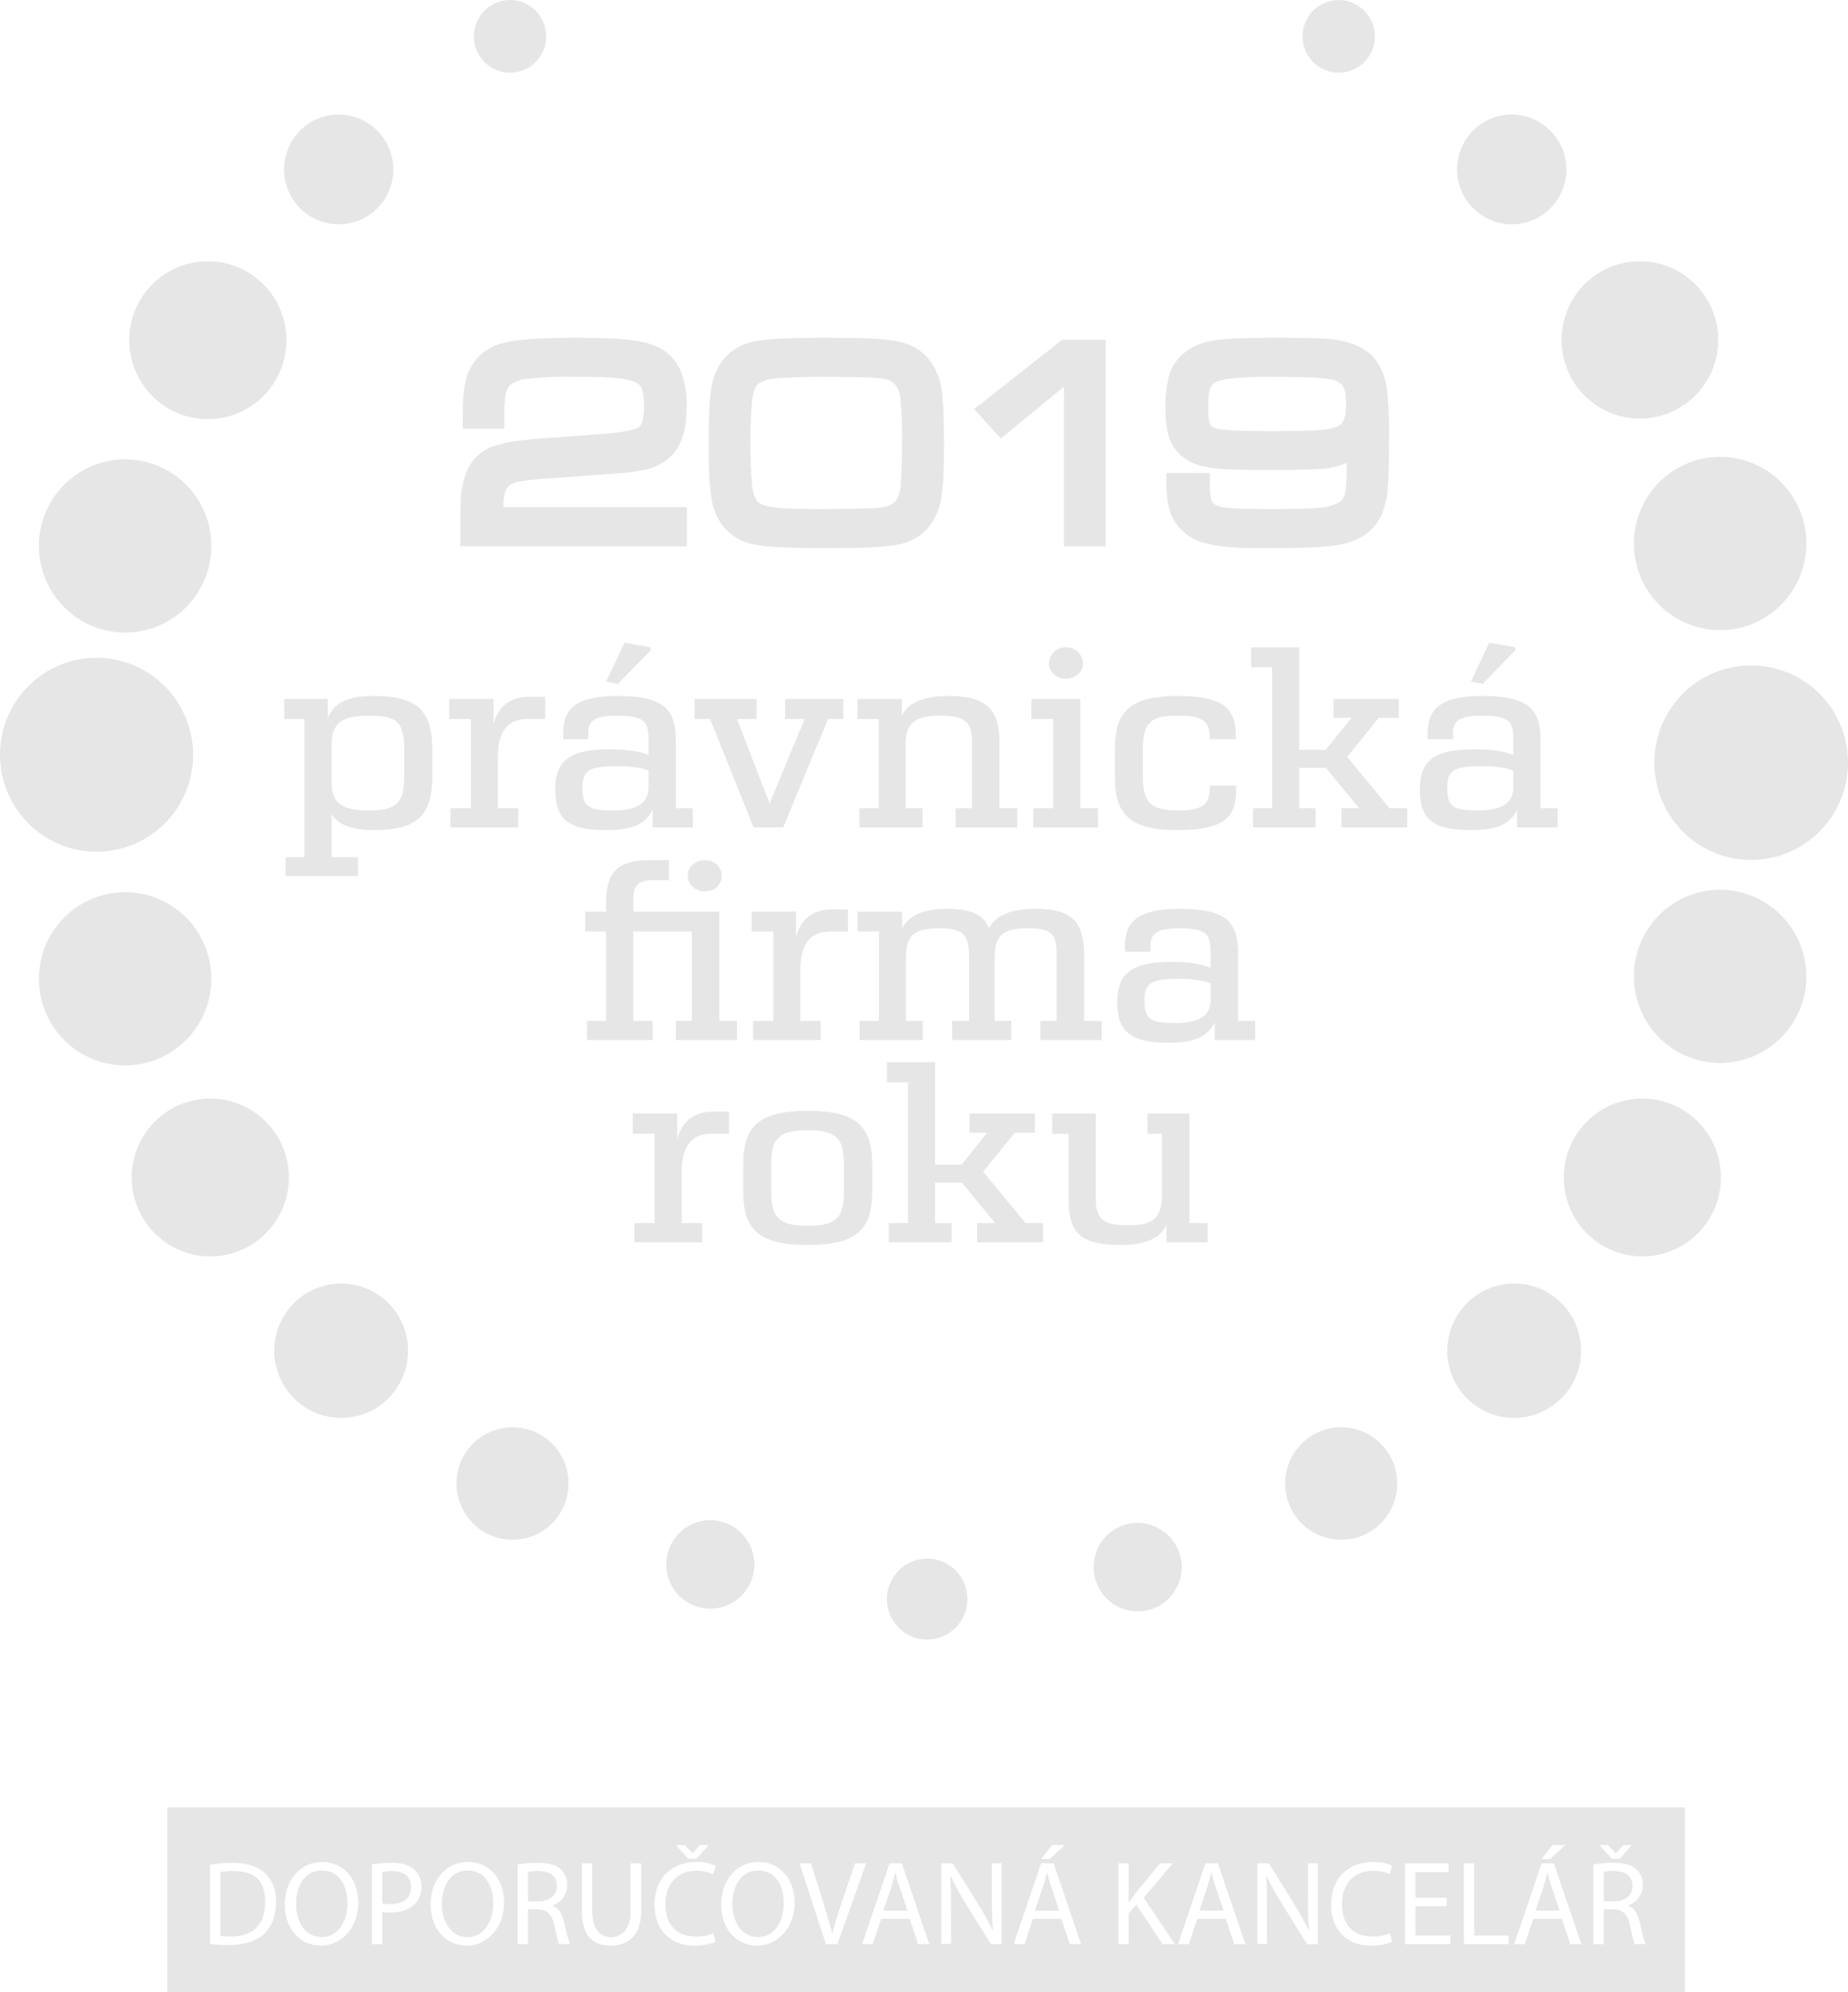 <svg width="180" height="194" viewBox="0 0 180 194" fill="none" xmlns="http://www.w3.org/2000/svg">
<g clip-path="url(#clip0_2001_117)">
<path d="M45.55 182.133C43.854 182.133 43.032 183.703 43.032 185.406C43.032 187.109 43.934 188.625 45.523 188.625C47.113 188.625 48.041 187.135 48.041 185.352C48.041 183.57 47.219 182.133 45.55 182.133ZM117.995 182.346H117.968C117.87 182.833 117.737 183.314 117.571 183.783L116.829 186.044H119.187L118.419 183.783C118.233 183.277 118.127 182.798 117.995 182.346ZM101.99 182.346H101.964C101.865 182.833 101.732 183.314 101.566 183.783L100.798 186.044H103.183L102.414 183.783C102.229 183.277 102.123 182.798 101.99 182.346ZM54.241 183.649C54.241 182.638 53.499 182.186 52.439 182.186C52.102 182.173 51.764 182.2 51.432 182.266V185.14H52.466C53.552 185.14 54.241 184.528 54.241 183.649ZM38.183 182.186C37.864 182.189 37.545 182.215 37.23 182.266V185.326C37.506 185.397 37.792 185.424 38.077 185.406C39.296 185.406 40.038 184.82 40.038 183.756C40.038 182.692 39.296 182.186 38.183 182.186ZM73.85 182.133C72.154 182.133 71.332 183.703 71.332 185.406C71.332 187.109 72.233 188.625 73.823 188.625C75.413 188.625 76.34 187.135 76.34 185.352C76.34 183.57 75.519 182.133 73.85 182.133ZM22.656 182.186C22.256 182.184 21.857 182.219 21.463 182.292V188.519L22.497 188.572C24.669 188.572 25.835 187.348 25.835 185.219C25.835 183.091 24.802 182.186 22.656 182.186ZM159.014 183.649C159.014 182.638 158.272 182.186 157.212 182.186C156.874 182.171 156.536 182.198 156.205 182.266V185.14H157.238C158.325 185.14 159.014 184.528 159.014 183.649ZM87.231 182.346H87.204C87.072 182.798 86.966 183.304 86.807 183.783L86.039 186.044H88.397L87.628 183.783C87.466 183.312 87.333 182.833 87.231 182.346Z" fill="#E6E6E6"/>
<path d="M16.296 175.986V194H164.128V175.986H16.296ZM156.629 179.658L157.371 180.456H157.397L158.139 179.658H158.961L157.768 180.989H157L155.781 179.658H156.629ZM151.223 179.658H152.469L150.985 181.015H150.163L151.223 179.658ZM102.494 179.658H103.739L102.229 181.015H101.407L102.494 179.658ZM66.695 179.658L67.437 180.456H67.464L68.179 179.658H69.027L67.835 180.989H67.04L65.821 179.658H66.695ZM25.782 188.253C25.041 188.998 23.822 189.397 22.311 189.397C21.692 189.394 21.072 189.359 20.456 189.29V181.574C21.165 181.452 21.883 181.39 22.603 181.388C24.06 181.388 25.093 181.734 25.782 182.372C26.471 183.011 26.895 183.916 26.895 185.193C26.895 186.47 26.498 187.534 25.782 188.253ZM31.267 189.45C29.201 189.45 27.743 187.827 27.743 185.432C27.743 183.037 29.28 181.308 31.373 181.308C33.467 181.308 34.898 182.958 34.898 185.299C34.898 187.641 33.281 189.45 31.267 189.45ZM40.436 185.379C39.906 185.938 39.031 186.23 38.051 186.23C37.775 186.246 37.498 186.219 37.23 186.151V189.317H36.223V181.547C36.862 181.442 37.509 181.389 38.157 181.388C39.164 181.388 39.906 181.627 40.356 182.053C40.581 182.257 40.76 182.508 40.879 182.788C40.998 183.069 41.054 183.372 41.045 183.676C41.072 184.302 40.853 184.913 40.436 185.379ZM45.47 189.45C43.404 189.45 41.946 187.827 41.946 185.432C41.946 183.037 43.483 181.308 45.576 181.308C47.67 181.308 49.1 182.958 49.1 185.299C49.1 187.641 47.484 189.45 45.47 189.45ZM54.48 189.317C54.347 189.078 54.188 188.412 53.976 187.428C53.764 186.443 53.314 185.938 52.386 185.911H51.432V189.317H50.425V181.547C51.066 181.449 51.712 181.396 52.36 181.388C53.446 181.388 54.162 181.601 54.639 182.026C54.839 182.224 54.996 182.46 55.101 182.721C55.205 182.982 55.256 183.262 55.248 183.543C55.251 183.989 55.11 184.423 54.848 184.783C54.586 185.142 54.215 185.407 53.791 185.539C54.374 185.752 54.745 186.31 54.93 187.135C55.116 187.96 55.38 188.998 55.539 189.29L54.48 189.317ZM62.456 186.044C62.456 188.466 61.184 189.45 59.488 189.45C57.792 189.45 56.679 188.545 56.679 186.071V181.441H57.686V186.124C57.686 187.88 58.481 188.625 59.514 188.625C60.548 188.625 61.422 187.854 61.422 186.124V181.441H62.456V186.044ZM67.808 188.572C68.38 188.579 68.948 188.47 69.477 188.253L69.689 189.078C69.034 189.344 68.33 189.471 67.623 189.45C65.397 189.45 63.754 188.04 63.754 185.459C63.754 182.878 65.423 181.308 67.835 181.308C68.482 181.278 69.128 181.406 69.716 181.68L69.451 182.505C68.962 182.274 68.428 182.156 67.888 182.159C66.033 182.159 64.814 183.357 64.814 185.406C64.814 187.454 65.927 188.572 67.808 188.572ZM73.77 189.45C71.703 189.45 70.246 187.827 70.246 185.432C70.246 183.037 71.783 181.308 73.876 181.308C75.969 181.308 77.4 182.958 77.4 185.299C77.4 187.641 75.784 189.45 73.77 189.45ZM80.448 189.317L77.877 181.441H78.99L80.209 185.326C80.527 186.39 80.819 187.348 81.057 188.253H81.084C81.296 187.348 81.613 186.363 81.958 185.326L83.283 181.441H84.369L81.56 189.317H80.448ZM89.43 189.317L88.609 186.842H85.827L85.005 189.317H83.972L86.648 181.441H87.84L90.517 189.317H89.43ZM97.565 189.317H96.532L94.041 185.326C93.509 184.479 93.031 183.599 92.61 182.692H92.557C92.61 183.676 92.636 184.607 92.636 185.938V189.29H91.683V181.441H92.796L95.286 185.432C95.807 186.253 96.276 187.106 96.691 187.987H96.717C96.638 186.949 96.611 185.991 96.611 184.767V181.441H97.565V189.317ZM104.216 189.317L103.368 186.842H100.612L99.791 189.317H98.731L101.407 181.441H102.626L105.303 189.317H104.216ZM113.252 189.317L110.682 185.459L109.94 186.31V189.317H108.933V181.441H109.94V185.246H109.966L110.576 184.394L112.987 181.441H114.232L111.397 184.794L114.444 189.317H113.252ZM120.221 189.317L119.399 186.842H116.617L115.796 189.317H114.736L117.412 181.441H118.631L121.307 189.317H120.221ZM128.356 189.317H127.322L124.831 185.326C124.291 184.479 123.804 183.6 123.374 182.692H123.348C123.401 183.676 123.401 184.607 123.401 185.938V189.29H122.473V181.441H123.586L126.077 185.432C126.588 186.259 127.057 187.112 127.481 187.987H127.508C127.416 186.916 127.381 185.841 127.402 184.767V181.441H128.356V189.317ZM133.708 188.572C134.28 188.579 134.848 188.47 135.378 188.253L135.59 189.078C134.925 189.346 134.212 189.473 133.496 189.45C131.297 189.45 129.654 188.04 129.654 185.459C129.654 182.878 131.323 181.308 133.735 181.308C134.715 181.308 135.325 181.521 135.59 181.68L135.351 182.505C134.862 182.274 134.328 182.156 133.788 182.159C131.933 182.159 130.714 183.357 130.714 185.406C130.714 187.454 131.827 188.572 133.708 188.572ZM141.26 189.317H136.861V181.441H141.101V182.292H137.868V184.794H140.916V185.618H137.868V188.466H141.26V189.317ZM146.931 189.317H142.585V181.441H143.592V188.466H146.931V189.317ZM152.946 189.317L152.124 186.842H149.342L148.521 189.317H147.487L150.163 181.441H151.356L154.032 189.317H152.946ZM159.252 189.317C159.12 189.078 158.961 188.412 158.749 187.428C158.537 186.443 158.086 185.938 157.159 185.911H156.205V189.317H155.198V181.547C155.838 181.447 156.485 181.393 157.132 181.388C158.219 181.388 158.934 181.601 159.411 182.026C159.611 182.224 159.768 182.46 159.873 182.721C159.978 182.982 160.028 183.262 160.021 183.543C160.019 183.988 159.877 184.42 159.615 184.779C159.354 185.138 158.985 185.404 158.563 185.539C159.146 185.752 159.517 186.31 159.703 187.135C159.888 187.96 160.127 188.998 160.286 189.29L159.252 189.317Z" fill="#E6E6E6"/>
<path d="M150.746 182.346H150.72C150.587 182.798 150.481 183.304 150.322 183.782L149.554 186.044H151.912L151.144 183.782C150.981 183.312 150.849 182.833 150.746 182.346ZM31.347 182.133C29.651 182.133 28.83 183.703 28.83 185.406C28.83 187.108 29.731 188.625 31.32 188.625C32.91 188.625 33.838 187.135 33.838 185.352C33.838 183.57 33.016 182.133 31.347 182.133ZM94.226 155.711C94.226 156.491 93.996 157.253 93.564 157.901C93.132 158.55 92.517 159.054 91.799 159.352C91.081 159.649 90.291 159.725 89.53 159.571C88.768 159.417 88.07 159.039 87.522 158.486C86.975 157.933 86.603 157.228 86.455 156.463C86.307 155.697 86.388 154.904 86.689 154.185C86.99 153.466 87.497 152.853 88.145 152.424C88.794 151.994 89.554 151.768 90.331 151.773C90.845 151.773 91.354 151.875 91.828 152.073C92.302 152.271 92.733 152.562 93.095 152.928C93.457 153.294 93.743 153.728 93.938 154.206C94.132 154.684 94.23 155.195 94.226 155.711ZM115.107 152.598C115.107 153.45 114.855 154.284 114.383 154.993C113.912 155.701 113.241 156.254 112.457 156.58C111.672 156.906 110.809 156.992 109.977 156.825C109.144 156.659 108.379 156.249 107.779 155.646C107.178 155.043 106.77 154.275 106.604 153.439C106.438 152.603 106.523 151.736 106.848 150.948C107.173 150.161 107.723 149.487 108.429 149.014C109.135 148.54 109.965 148.287 110.814 148.287C111.95 148.294 113.038 148.751 113.842 149.557C114.645 150.364 115.1 151.457 115.107 152.598ZM73.478 152.358C73.473 153.21 73.217 154.04 72.742 154.746C72.267 155.451 71.595 155.999 70.81 156.322C70.025 156.644 69.163 156.725 68.332 156.556C67.501 156.387 66.739 155.974 66.141 155.37C65.544 154.766 65.137 153.998 64.974 153.163C64.81 152.327 64.897 151.462 65.223 150.676C65.548 149.89 66.099 149.218 66.804 148.746C67.509 148.273 68.338 148.021 69.186 148.021C70.327 148.028 71.419 148.488 72.223 149.301C73.027 150.113 73.479 151.213 73.478 152.358ZM136.093 144.482C136.088 145.565 135.763 146.622 135.16 147.52C134.557 148.418 133.703 149.116 132.705 149.527C131.707 149.938 130.61 150.043 129.553 149.828C128.496 149.614 127.526 149.09 126.765 148.322C126.005 147.554 125.487 146.578 125.279 145.515C125.07 144.453 125.18 143.352 125.594 142.352C126.008 141.352 126.708 140.497 127.605 139.896C128.502 139.295 129.556 138.974 130.634 138.974C131.354 138.974 132.065 139.117 132.729 139.394C133.393 139.671 133.996 140.077 134.504 140.589C135.011 141.101 135.412 141.708 135.685 142.376C135.958 143.045 136.096 143.76 136.093 144.482ZM55.38 144.482C55.375 145.565 55.051 146.622 54.448 147.52C53.845 148.418 52.99 149.116 51.992 149.527C50.995 149.938 49.898 150.043 48.841 149.828C47.784 149.614 46.814 149.09 46.053 148.322C45.292 147.554 44.775 146.578 44.566 145.515C44.358 144.453 44.468 143.352 44.882 142.352C45.295 141.352 45.995 140.497 46.892 139.896C47.789 139.295 48.843 138.974 49.922 138.974C50.641 138.974 51.353 139.117 52.017 139.394C52.681 139.671 53.284 140.077 53.791 140.589C54.298 141.101 54.7 141.708 54.973 142.376C55.245 143.045 55.384 143.76 55.38 144.482ZM133.92 3.565C133.915 4.264 133.704 4.946 133.313 5.524C132.923 6.103 132.371 6.552 131.726 6.816C131.082 7.08 130.374 7.146 129.692 7.006C129.01 6.867 128.385 6.528 127.895 6.032C127.405 5.536 127.071 4.905 126.938 4.22C126.804 3.534 126.875 2.824 127.143 2.179C127.41 1.533 127.862 0.982 128.441 0.595C129.02 0.207 129.7 1.97523e-05 130.396 0C131.333 0.007 132.229 0.386 132.89 1.054C133.55 1.722 133.92 2.624 133.92 3.565ZM53.208 3.565C53.202 4.264 52.991 4.946 52.601 5.524C52.211 6.103 51.658 6.552 51.014 6.816C50.37 7.08 49.662 7.146 48.98 7.006C48.298 6.867 47.672 6.528 47.182 6.032C46.692 5.536 46.359 4.905 46.225 4.22C46.091 3.534 46.163 2.824 46.43 2.179C46.698 1.533 47.149 0.982 47.728 0.595C48.307 0.207 48.988 1.97523e-05 49.684 0C50.621 0.007 51.517 0.386 52.177 1.054C52.837 1.722 53.208 2.624 53.208 3.565ZM154.006 131.524C154.006 132.82 153.623 134.086 152.905 135.163C152.188 136.24 151.168 137.079 149.975 137.574C148.783 138.069 147.471 138.197 146.206 137.942C144.94 137.687 143.779 137.061 142.868 136.143C141.958 135.225 141.339 134.056 141.091 132.785C140.842 131.513 140.975 130.196 141.472 129.001C141.97 127.805 142.809 126.785 143.885 126.069C144.96 125.353 146.223 124.973 147.514 124.978C149.238 124.986 150.889 125.678 152.106 126.905C153.322 128.132 154.006 129.793 154.006 131.524ZM39.747 131.524C39.747 132.82 39.364 134.086 38.646 135.163C37.929 136.24 36.909 137.079 35.717 137.574C34.524 138.069 33.212 138.197 31.947 137.942C30.682 137.687 29.52 137.061 28.61 136.143C27.699 135.225 27.08 134.056 26.832 132.785C26.583 131.513 26.716 130.196 27.214 129.001C27.711 127.805 28.551 126.785 29.626 126.069C30.702 125.353 31.964 124.973 33.255 124.978C34.979 124.986 36.63 125.678 37.847 126.905C39.064 128.132 39.747 129.793 39.747 131.524ZM152.575 16.497C152.575 17.555 152.262 18.589 151.677 19.468C151.092 20.348 150.26 21.033 149.287 21.438C148.314 21.843 147.243 21.949 146.21 21.742C145.176 21.536 144.227 21.027 143.483 20.279C142.738 19.531 142.23 18.578 142.025 17.54C141.819 16.503 141.925 15.428 142.328 14.45C142.731 13.473 143.414 12.638 144.29 12.05C145.165 11.463 146.195 11.149 147.249 11.149C148.659 11.156 150.01 11.722 151.007 12.723C152.004 13.725 152.568 15.081 152.575 16.497ZM38.316 16.497C38.316 17.555 38.004 18.589 37.418 19.468C36.833 20.348 36.001 21.033 35.028 21.438C34.055 21.843 32.984 21.949 31.951 21.742C30.918 21.536 29.969 21.027 29.224 20.279C28.479 19.531 27.972 18.578 27.766 17.54C27.561 16.503 27.666 15.428 28.069 14.45C28.472 13.473 29.155 12.638 30.031 12.05C30.907 11.463 31.936 11.149 32.99 11.149C34.4 11.156 35.751 11.722 36.748 12.723C37.745 13.725 38.309 15.081 38.316 16.497ZM28.141 114.655C28.141 116.177 27.691 117.664 26.848 118.929C26.006 120.195 24.808 121.18 23.407 121.761C22.006 122.343 20.465 122.493 18.979 122.195C17.493 121.896 16.128 121.161 15.059 120.083C13.989 119.004 13.261 117.632 12.969 116.138C12.676 114.645 12.832 113.098 13.415 111.693C13.999 110.289 14.985 109.09 16.248 108.248C17.51 107.406 18.994 106.959 20.509 106.965C22.536 106.972 24.477 107.785 25.907 109.226C27.337 110.668 28.141 112.62 28.141 114.655ZM167.625 114.655C167.625 116.177 167.176 117.664 166.333 118.929C165.49 120.195 164.293 121.18 162.892 121.761C161.491 122.343 159.95 122.493 158.464 122.195C156.978 121.896 155.613 121.161 154.543 120.083C153.473 119.004 152.746 117.632 152.454 116.138C152.161 114.645 152.317 113.098 152.9 111.693C153.484 110.289 154.47 109.09 155.732 108.248C156.995 107.406 158.478 106.959 159.994 106.965C162.02 106.972 163.961 107.785 165.392 109.226C166.822 110.668 167.625 112.62 167.625 114.655ZM27.902 33.127C27.902 34.648 27.453 36.135 26.612 37.399C25.77 38.664 24.574 39.65 23.175 40.232C21.776 40.814 20.236 40.966 18.75 40.669C17.265 40.372 15.9 39.64 14.829 38.565C13.758 37.489 13.029 36.119 12.734 34.627C12.438 33.136 12.59 31.59 13.169 30.184C13.749 28.779 14.73 27.578 15.99 26.733C17.249 25.888 18.73 25.437 20.244 25.437C22.275 25.437 24.223 26.248 25.659 27.69C27.095 29.132 27.902 31.088 27.902 33.127ZM167.36 33.127C167.355 34.642 166.903 36.121 166.062 37.377C165.22 38.634 164.026 39.612 162.631 40.188C161.236 40.764 159.703 40.912 158.224 40.613C156.746 40.315 155.388 39.583 154.324 38.51C153.259 37.437 152.535 36.072 152.242 34.586C151.95 33.1 152.103 31.561 152.681 30.162C153.26 28.763 154.238 27.568 155.492 26.727C156.746 25.886 158.221 25.437 159.729 25.437C160.733 25.437 161.728 25.637 162.656 26.023C163.583 26.41 164.426 26.977 165.135 27.691C165.844 28.406 166.405 29.254 166.787 30.186C167.169 31.119 167.364 32.119 167.36 33.127ZM175.946 95.097C175.941 96.765 175.443 98.393 174.517 99.776C173.591 101.16 172.277 102.237 170.742 102.871C169.207 103.506 167.519 103.669 165.891 103.34C164.263 103.012 162.769 102.206 161.597 101.026C160.425 99.845 159.628 98.342 159.306 96.707C158.984 95.071 159.152 93.377 159.788 91.837C160.425 90.297 161.501 88.981 162.882 88.056C164.263 87.13 165.886 86.636 167.546 86.636C169.776 86.643 171.913 87.538 173.487 89.124C175.062 90.71 175.946 92.858 175.946 95.097ZM20.589 95.337C20.584 97.004 20.087 98.632 19.16 100.016C18.234 101.399 16.921 102.476 15.385 103.111C13.85 103.745 12.162 103.908 10.534 103.58C8.906 103.251 7.412 102.446 6.24 101.265C5.068 100.085 4.271 98.582 3.949 96.946C3.627 95.311 3.795 93.616 4.431 92.076C5.068 90.537 6.144 89.221 7.525 88.295C8.906 87.37 10.529 86.876 12.189 86.876C13.294 86.876 14.389 87.095 15.41 87.52C16.43 87.946 17.358 88.569 18.138 89.356C18.918 90.142 19.537 91.075 19.957 92.101C20.378 93.127 20.592 94.227 20.589 95.337ZM175.946 52.924C175.946 54.592 175.453 56.223 174.53 57.61C173.607 58.997 172.295 60.078 170.76 60.716C169.226 61.355 167.537 61.522 165.907 61.196C164.278 60.871 162.781 60.068 161.606 58.888C160.432 57.708 159.632 56.205 159.308 54.569C158.983 52.933 159.15 51.237 159.786 49.696C160.421 48.154 161.498 46.837 162.879 45.91C164.261 44.983 165.885 44.489 167.546 44.489C169.774 44.489 171.91 45.377 173.486 46.959C175.061 48.541 175.946 50.687 175.946 52.924ZM20.589 53.19C20.584 54.857 20.087 56.485 19.16 57.868C18.234 59.252 16.921 60.329 15.385 60.963C13.85 61.598 12.162 61.761 10.534 61.432C8.906 61.104 7.412 60.299 6.24 59.118C5.068 57.937 4.271 56.434 3.949 54.799C3.627 53.163 3.795 51.469 4.431 49.929C5.068 48.389 6.144 47.074 7.525 46.148C8.906 45.222 10.529 44.728 12.189 44.728C13.294 44.728 14.389 44.947 15.41 45.373C16.43 45.798 17.358 46.422 18.138 47.208C18.918 47.994 19.537 48.927 19.957 49.954C20.378 50.98 20.592 52.08 20.589 53.19ZM18.814 73.518C18.808 75.385 18.252 77.209 17.215 78.759C16.178 80.309 14.707 81.515 12.988 82.226C11.269 82.937 9.378 83.12 7.555 82.753C5.732 82.385 4.059 81.484 2.746 80.162C1.433 78.84 0.54 77.156 0.179 75.325C-0.182 73.493 0.006 71.595 0.719 69.871C1.431 68.146 2.637 66.673 4.183 65.636C5.73 64.599 7.547 64.046 9.407 64.046C11.904 64.053 14.296 65.054 16.06 66.83C17.823 68.605 18.814 71.011 18.814 73.518ZM180 74.263C180 76.138 179.446 77.97 178.408 79.529C177.371 81.087 175.896 82.301 174.171 83.017C172.445 83.734 170.547 83.919 168.717 83.552C166.886 83.184 165.205 82.279 163.887 80.952C162.569 79.624 161.673 77.934 161.312 76.095C160.951 74.256 161.141 72.35 161.859 70.62C162.577 68.889 163.79 67.412 165.345 66.374C166.9 65.337 168.726 64.786 170.593 64.791C173.09 64.798 175.483 65.799 177.246 67.575C179.01 69.35 180 71.756 180 74.263ZM117.624 120.961V119.098H115.849V108.428H111.768V110.397H113.172V116.357C113.172 118.805 112.112 119.311 109.887 119.311C107.661 119.311 106.733 118.859 106.733 116.757V108.428H102.494V110.397H104.084V116.757C104.084 120.083 105.249 121.227 109.198 121.227C111.529 121.227 112.934 120.615 113.623 119.311V120.961H117.624ZM95.18 120.961H101.593V119.098H99.897L95.763 114.096L98.837 110.291H100.798V108.428H94.438V110.291H96.161L93.67 113.404H91.073V103.426H86.383V105.395H88.45V119.098H86.569V120.961H92.689V119.098H91.073V115.16H93.696L96.929 119.098H95.18V120.961ZM78.672 119.364C75.837 119.364 75.121 118.486 75.121 116.065V113.351C75.121 110.903 75.837 110.051 78.672 110.051C81.507 110.051 82.196 110.903 82.196 113.351V116.065C82.196 118.486 81.56 119.364 78.672 119.364ZM78.672 121.227C83.389 121.227 84.952 119.763 84.952 116.065V113.351C84.952 109.652 83.389 108.162 78.672 108.162C73.956 108.162 72.392 109.652 72.392 113.351V116.065C72.392 119.763 73.956 121.227 78.672 121.227ZM68.391 120.961V119.098H66.404V113.856C66.483 111.674 67.331 110.397 69.265 110.397H71.014V108.242H69.477C67.331 108.242 66.351 109.466 65.953 110.929V108.428H61.634V110.397H63.754V119.098H61.793V120.961M114.418 99.621C111.98 99.621 111.476 99.169 111.476 97.439C111.476 95.71 112.112 95.31 114.868 95.31C115.9 95.282 116.93 95.426 117.915 95.736V97.412C117.889 99.009 116.67 99.621 114.418 99.621ZM113.808 101.537C116.485 101.537 117.65 100.898 118.313 99.541V101.271H122.261V99.408H120.592V92.756C120.592 89.776 119.426 88.499 114.921 88.499C110.973 88.499 109.569 89.643 109.569 92.117V92.676H112.059V92.117C112.059 90.973 112.589 90.388 114.842 90.388C117.544 90.388 117.915 90.973 117.915 92.756V94.246C117.015 93.874 115.875 93.661 114.126 93.661C110.39 93.661 108.827 94.672 108.827 97.546C108.827 100.419 110.046 101.537 113.808 101.537ZM101.328 101.271H107.316V99.408H105.594V93.075C105.594 89.696 104.428 88.499 100.798 88.499C98.281 88.499 96.929 89.244 96.32 90.388C95.763 89.004 94.544 88.499 92.186 88.499C89.828 88.499 88.45 89.244 87.867 90.388V88.765H83.521V90.707H85.615V99.408H83.733V101.271H89.881V99.408H88.238V93.049C88.291 91.08 89.086 90.388 91.471 90.388C93.855 90.388 94.385 91.053 94.385 93.049V99.408H92.743V101.271H98.493V99.408H96.876V93.075C96.929 91.053 97.698 90.388 100.135 90.388C102.573 90.388 102.918 91.053 102.918 93.049V99.408H101.328V101.271ZM79.944 101.271V99.408H77.957V94.166C78.036 91.984 78.884 90.707 80.845 90.707H82.594V88.552H81.03C78.884 88.552 77.93 89.776 77.533 91.239V88.765H73.214V90.707H75.333V99.408H73.346V101.271H79.944ZM68.656 86.796C69.583 86.796 70.299 86.184 70.299 85.279C70.299 84.374 69.583 83.762 68.656 83.762C67.728 83.762 66.987 84.401 66.987 85.279C66.987 86.157 67.755 86.796 68.656 86.796ZM57.182 101.271H63.568V99.408H61.687V90.707H67.384V99.408H65.821V101.271H71.783V99.408H70.06V88.765H61.687V87.647C61.687 86.317 61.978 85.705 63.674 85.705H65.158V83.762H63.144C60.256 83.762 59.037 84.907 59.037 87.807V88.765H56.997V90.707H59.037V99.408H57.182M147.593 63.035L145.049 62.582L143.274 66.361L144.413 66.6L147.593 63.327V63.035ZM143.883 78.92C141.446 78.92 140.969 78.467 140.969 76.738C140.969 75.008 141.578 74.609 144.334 74.609C145.553 74.609 146.692 74.742 147.408 75.035V76.711C147.355 78.308 146.162 78.92 143.883 78.92ZM143.274 80.835C145.95 80.835 147.143 80.17 147.779 78.84V80.57H151.727V78.707H150.057V72.055C150.057 69.075 148.891 67.771 144.387 67.771C140.439 67.771 139.061 68.915 139.061 71.39V71.975H141.525V71.39C141.525 70.272 142.055 69.687 144.307 69.687C147.037 69.687 147.408 70.272 147.408 72.055V73.518C146.48 73.146 145.341 72.96 143.592 72.96C139.856 72.96 138.292 73.944 138.292 76.844C138.292 79.745 139.511 80.835 143.274 80.835ZM130.661 80.57H137.073V78.707H135.351L131.217 73.705L134.291 69.9H136.252V68.064H129.893V69.9H131.641L129.124 73.013H126.554V63.035H121.864V64.977H123.904V78.707H122.049V80.57H128.144V78.707H126.554V74.769H129.151L132.383 78.707H130.661V80.57ZM114.709 80.835C119.479 80.835 120.406 79.399 120.406 76.897V76.498H117.836V76.711C117.836 78.308 117.2 78.92 114.709 78.92C112.218 78.92 111.317 78.228 111.317 75.674V72.96C111.317 70.219 112.218 69.687 114.709 69.687C117.2 69.687 117.836 70.219 117.836 71.895V71.975H120.38V71.709C120.38 69.075 119.32 67.771 114.709 67.771C110.099 67.771 108.588 69.261 108.588 72.96V75.674C108.588 79.346 110.125 80.835 114.709 80.835ZM100.639 80.57H106.945V78.707H105.223V68.064H100.453V70.006H102.573V78.707H100.639V80.57ZM103.819 66.095C104.72 66.095 105.488 65.483 105.488 64.578C105.467 64.152 105.281 63.752 104.968 63.463C104.656 63.174 104.243 63.02 103.819 63.035C103.61 63.028 103.402 63.062 103.206 63.136C103.01 63.209 102.831 63.321 102.679 63.464C102.526 63.608 102.403 63.78 102.317 63.971C102.231 64.162 102.183 64.368 102.176 64.578C102.176 65.483 102.918 66.095 103.819 66.095ZM89.854 80.57V78.707H88.211V72.268C88.291 70.379 89.139 69.687 91.656 69.687C94.173 69.687 94.677 70.432 94.677 72.348V78.707H93.087V80.57H99.076V78.707H97.353V72.374C97.353 69.101 96.161 67.771 92.371 67.771C89.748 67.771 88.423 68.543 87.84 69.687V68.064H83.521V70.006H85.588V78.707H83.707V80.57H89.854ZM73.399 80.57H76.287L80.659 70.006H82.143V68.064H76.473V70.006H78.381L74.962 78.228L71.783 70.006H73.691V68.064H67.649V70.006H69.159L73.399 80.57ZM63.383 63.035L60.839 62.582L59.037 66.361L60.177 66.6L63.383 63.327V63.035ZM59.673 78.92C57.235 78.92 56.732 78.467 56.732 76.738C56.732 75.008 57.341 74.609 60.097 74.609C61.316 74.609 62.455 74.742 63.171 75.035V76.711C63.118 78.308 61.925 78.92 59.673 78.92ZM59.037 80.835C61.74 80.835 62.906 80.17 63.568 78.84V80.57H67.49V78.707H65.821V72.055C65.821 69.075 64.681 67.771 60.15 67.771C56.228 67.771 54.85 68.915 54.85 71.39V71.975H57.288V71.39C57.288 70.272 57.818 69.687 60.071 69.687C62.8 69.687 63.171 70.272 63.171 72.055V73.518C62.27 73.146 61.104 72.96 59.382 72.96C55.645 72.96 54.082 73.944 54.082 76.844C54.082 79.745 55.301 80.835 59.037 80.835ZM50.478 80.57V78.707H48.491V73.439C48.571 71.283 49.419 70.006 51.379 70.006H53.102V67.851H51.565C49.419 67.851 48.438 69.075 48.067 70.512V68.064H43.748V70.006H45.868V78.707H43.88V80.57H50.478ZM35.958 78.92C33.334 78.92 32.301 78.255 32.301 76.153V72.374C32.354 70.352 33.387 69.687 35.958 69.687C38.528 69.687 39.376 70.219 39.376 72.933V75.674C39.376 78.175 38.581 78.92 35.958 78.92ZM27.823 85.306H34.871V83.47H32.301V79.292C32.857 80.17 34.05 80.835 36.382 80.835C40.621 80.835 42.105 79.399 42.105 75.674V72.933C42.105 69.208 40.648 67.771 36.382 67.771C33.493 67.771 32.46 68.622 31.93 69.953V68.064H27.69V70.006H29.651V83.47H27.823M49.021 49.385C49.025 48.947 49.069 48.511 49.154 48.081C49.21 47.812 49.338 47.564 49.525 47.362C49.765 47.148 50.057 47.001 50.372 46.937C51.23 46.774 52.098 46.667 52.969 46.617L59.62 46.139C60.652 46.087 61.679 45.963 62.694 45.766C63.373 45.649 64.022 45.395 64.602 45.021C65.422 44.516 66.047 43.747 66.377 42.839C66.722 41.988 66.881 40.897 66.881 39.513C66.906 38.466 66.754 37.422 66.43 36.427C66.125 35.573 65.583 34.825 64.867 34.271C64.125 33.704 63.091 33.331 61.767 33.154C60.548 32.968 58.613 32.888 55.884 32.888C52.492 32.888 50.213 33.074 48.915 33.42C46.981 33.952 45.735 35.282 45.311 37.278C45.152 37.917 45.073 39.061 45.073 40.764V41.748H49.127V40.152C49.127 39.008 49.233 38.422 49.339 38.103C49.4 37.825 49.56 37.579 49.789 37.411C50.291 37.092 50.866 36.909 51.459 36.879C52.937 36.721 54.424 36.659 55.91 36.693C58.136 36.693 59.7 36.746 60.601 36.879C61.502 37.012 62.005 37.251 62.217 37.411C62.388 37.567 62.508 37.771 62.561 37.996C62.693 38.545 62.747 39.109 62.72 39.673C62.72 41.083 62.376 41.482 62.243 41.589C62.111 41.695 61.316 42.068 58.719 42.254L51.989 42.759C49.975 42.919 48.544 43.212 47.59 43.637C47.071 43.891 46.608 44.244 46.226 44.678C45.844 45.112 45.551 45.617 45.364 46.165C45.145 46.785 44.994 47.428 44.914 48.081C44.861 48.666 44.834 49.651 44.834 51.114V53.19H66.907V49.385H49.021ZM91.683 37.81C91.546 36.74 91.105 35.733 90.411 34.91C89.669 34.005 88.609 33.446 87.284 33.207C85.959 32.968 83.919 32.888 80.474 32.888C77.029 32.888 74.803 32.994 73.638 33.207C72.443 33.39 71.347 33.983 70.537 34.883C69.868 35.719 69.437 36.721 69.292 37.784C69.106 38.821 69.027 40.577 69.027 43.132C69.027 45.686 69.106 47.442 69.292 48.507C69.442 49.56 69.872 50.553 70.537 51.38C71.346 52.297 72.455 52.892 73.664 53.057C74.83 53.27 77.056 53.376 80.474 53.376C83.892 53.376 86.144 53.27 87.284 53.057C88.494 52.897 89.605 52.301 90.411 51.38C91.078 50.561 91.517 49.578 91.683 48.533C91.868 47.469 91.948 45.766 91.948 43.291C91.948 40.817 91.868 38.848 91.683 37.81ZM73.77 48.799C73.611 48.613 73.399 48.214 73.267 47.389C73.134 45.974 73.081 44.553 73.108 43.132C73.081 41.72 73.134 40.307 73.267 38.901C73.399 38.076 73.585 37.677 73.743 37.491C73.903 37.305 74.433 37.012 75.095 36.906C75.757 36.799 77.533 36.693 79.838 36.693C82.991 36.693 85.005 36.746 85.853 36.852C86.701 36.959 86.966 37.172 87.231 37.491C87.513 37.889 87.679 38.36 87.708 38.848C87.843 40.298 87.896 41.755 87.867 43.212C87.867 44.755 87.814 46.059 87.734 47.123C87.73 47.719 87.555 48.3 87.231 48.799C86.966 49.119 86.489 49.305 85.853 49.411C85.217 49.518 82.965 49.571 79.838 49.571C77.533 49.571 75.943 49.518 75.095 49.358C74.247 49.199 73.956 49.065 73.77 48.799ZM103.474 33.074L94.889 39.832L97.486 42.706L103.633 37.651V53.19H107.687V33.074H103.474ZM135.113 37.996C134.997 36.999 134.652 36.043 134.106 35.203C133.523 34.325 132.569 33.712 131.323 33.34C130.527 33.127 129.709 33.002 128.886 32.968C127.932 32.914 126.289 32.888 123.877 32.888C121.466 32.888 119.24 32.968 118.154 33.154C117.063 33.321 116.038 33.78 115.186 34.484C114.552 35.053 114.093 35.791 113.861 36.613C113.599 37.647 113.483 38.713 113.517 39.779C113.517 41.509 113.782 42.733 114.285 43.478C114.86 44.35 115.724 44.991 116.723 45.287C117.546 45.506 118.39 45.639 119.24 45.686C120.247 45.739 121.731 45.766 123.692 45.766C126.05 45.766 127.667 45.739 128.621 45.66C129.449 45.622 130.264 45.442 131.032 45.127L131.164 45.048V46.139C131.164 47.336 131.058 47.948 130.952 48.241C130.855 48.531 130.658 48.776 130.396 48.932C129.844 49.22 129.24 49.392 128.621 49.438C127.72 49.544 125.997 49.571 123.48 49.571C121.493 49.571 120.115 49.518 119.399 49.438C118.684 49.358 118.339 49.145 118.18 49.012C118.065 48.894 117.982 48.747 117.942 48.587C117.858 48.077 117.822 47.56 117.836 47.043V46.059H113.596V47.07C113.623 48.666 113.861 49.837 114.312 50.609C114.908 51.624 115.849 52.389 116.962 52.764C117.779 53.022 118.624 53.183 119.479 53.243C120.809 53.357 122.145 53.401 123.48 53.376C127.163 53.376 129.495 53.27 130.634 53.003C132.542 52.631 133.867 51.646 134.556 50.156C134.902 49.355 135.108 48.5 135.166 47.629C135.245 46.644 135.298 45.154 135.298 43.185C135.337 41.453 135.275 39.721 135.113 37.996ZM117.677 39.779C117.661 39.182 117.706 38.585 117.809 37.996C117.868 37.759 117.997 37.546 118.18 37.384C118.26 37.278 118.631 37.038 119.664 36.879C121.107 36.724 122.559 36.662 124.01 36.693C127.905 36.693 129.336 36.852 129.84 36.985C130.23 37.077 130.577 37.303 130.82 37.624C130.952 37.837 131.111 38.316 131.111 39.3C131.144 39.841 131.072 40.383 130.899 40.897C130.771 41.155 130.568 41.368 130.316 41.509C129.811 41.716 129.273 41.833 128.727 41.855C127.879 41.934 126.395 41.988 124.301 41.988C120.115 41.988 118.896 41.828 118.551 41.748C118.207 41.668 117.995 41.562 117.889 41.349C117.783 41.136 117.677 40.843 117.677 39.779Z" fill="#E6E6E6"/>
</g>
<defs>
<clipPath id="clip0_2001_117">
<rect width="180" height="194" fill="white"/>
</clipPath>
</defs>
</svg>
